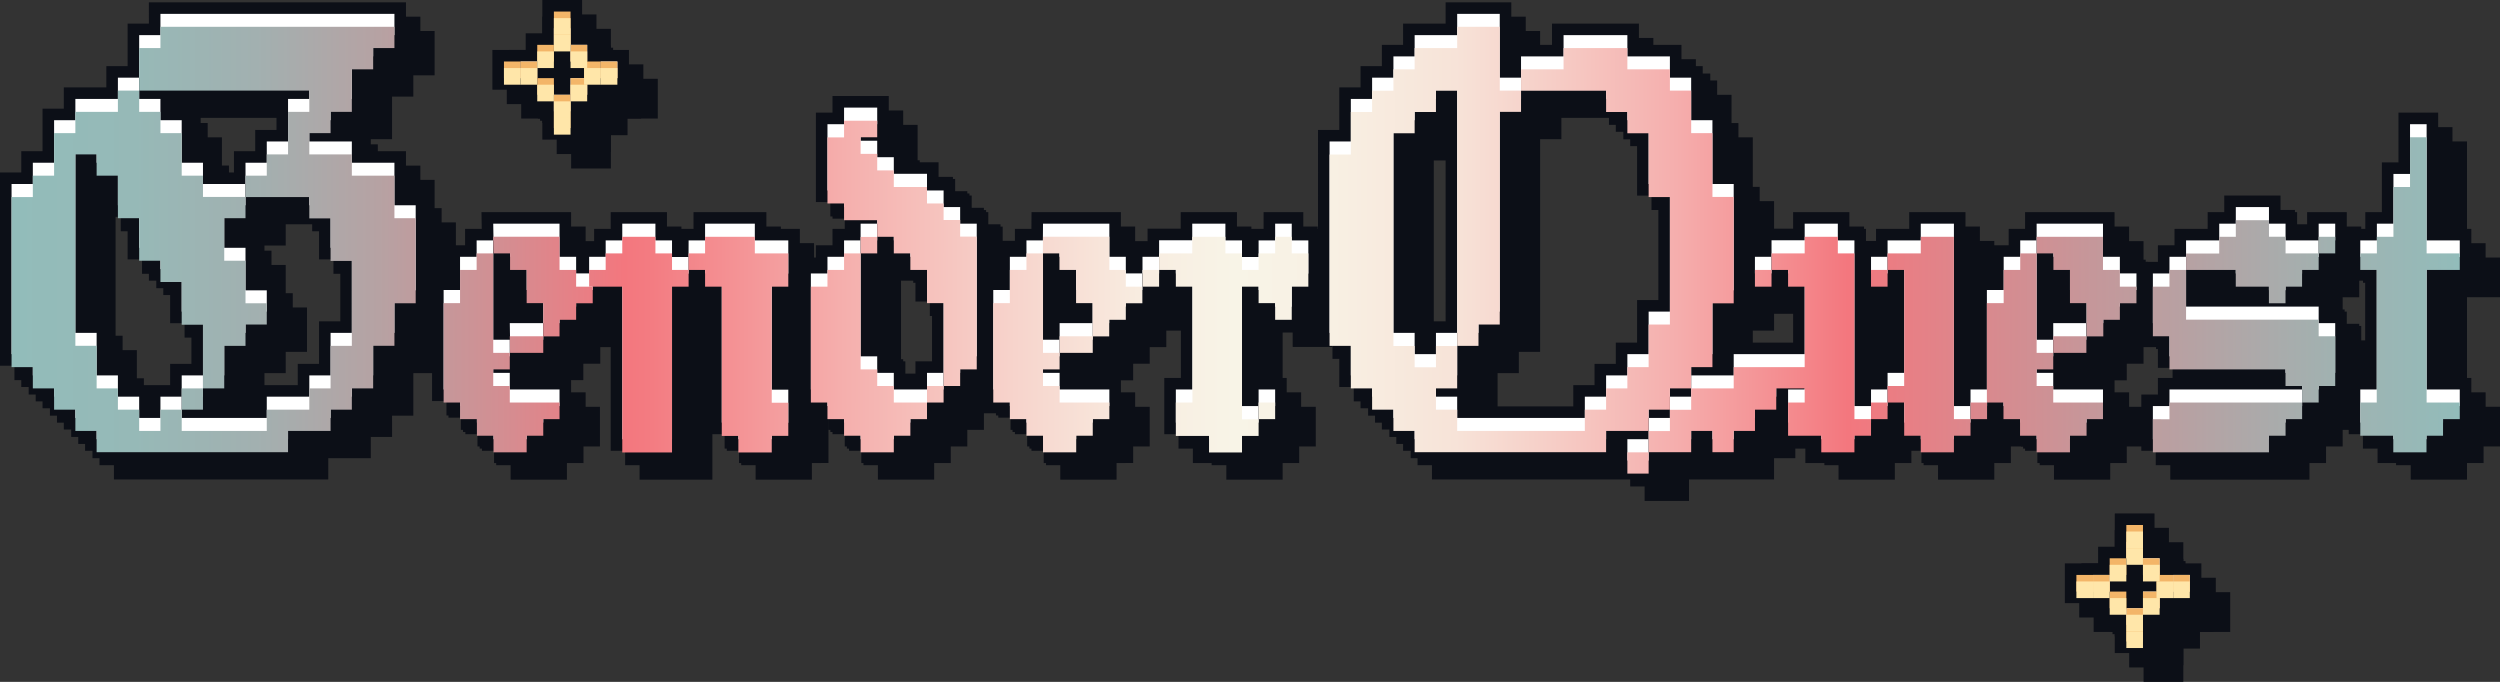 <?xml version="1.0" encoding="UTF-8" standalone="no"?>
<svg xmlns="http://www.w3.org/2000/svg" xmlns:xlink="http://www.w3.org/1999/xlink" viewBox="0 0 540.72 147.48"><rect x="0" y="0" width="540.72" height="147.48" fill="#333333" stroke="none"/><defs><style>.cls-1{fill:none;stroke:#0c0f17;stroke-miterlimit:10;stroke-width:5px;}.cls-2{fill:url(#linear-gradient);}.cls-3{fill:url(#linear-gradient-12);}.cls-4{fill:#0c0f17;}.cls-5{fill:url(#linear-gradient-23);}.cls-6{fill:#f3b568;}.cls-7{fill:#ffe6a9;}.cls-8{fill:url(#linear-gradient-35);}</style><linearGradient id="linear-gradient" x1="269.75" y1="124.21" x2="269.75" y2="124.5" gradientUnits="userSpaceOnUse"><stop offset="0" stop-color="#fff"/><stop offset="0.13" stop-color="#fffdfd"/><stop offset="0.18" stop-color="#fef6f7"/><stop offset="0.22" stop-color="#fdebec"/><stop offset="0.24" stop-color="#fcdadc"/><stop offset="0.27" stop-color="#fac4c7"/><stop offset="0.29" stop-color="#f7a8ad"/><stop offset="0.31" stop-color="#f5898f"/><stop offset="0.32" stop-color="#f3777e"/><stop offset="0.36" stop-color="#f0767d"/><stop offset="0.4" stop-color="#e6737b"/><stop offset="0.43" stop-color="#d66f77"/><stop offset="0.46" stop-color="#bf6872"/><stop offset="0.48" stop-color="#a15f6b"/><stop offset="0.51" stop-color="#7c5562"/><stop offset="0.53" stop-color="#514858"/><stop offset="0.56" stop-color="#203a4d"/><stop offset="0.56" stop-color="#1d394c"/><stop offset="0.92" stop-color="#f8f4e7"/></linearGradient><linearGradient id="linear-gradient-12" x1="5" y1="62.3" x2="534.49" y2="62.3" gradientTransform="translate(0 2.83)" gradientUnits="userSpaceOnUse"><stop offset="0" stop-color="#92bcba"/><stop offset="0.05" stop-color="#96b9b7"/><stop offset="0.1" stop-color="#a2b0b0"/><stop offset="0.15" stop-color="#b6a2a3"/><stop offset="0.2" stop-color="#d38e92"/><stop offset="0.25" stop-color="#f3777e"/><stop offset="0.26" stop-color="#f37b81"/><stop offset="0.34" stop-color="#f5afad"/><stop offset="0.41" stop-color="#f7d4cc"/><stop offset="0.46" stop-color="#f8ece0"/><stop offset="0.5" stop-color="#f8f4e7"/><stop offset="0.54" stop-color="#f8f0e3"/><stop offset="0.59" stop-color="#f7e3d8"/><stop offset="0.63" stop-color="#f6cdc6"/><stop offset="0.68" stop-color="#f5aead"/><stop offset="0.73" stop-color="#f4888c"/><stop offset="0.75" stop-color="#f3777e"/><stop offset="0.85" stop-color="#c5979a"/><stop offset="0.95" stop-color="#a0b2b1"/><stop offset="1" stop-color="#92bcba"/></linearGradient><linearGradient id="linear-gradient-23" x1="562.71" y1="99.75" x2="562.71" y2="99.82" gradientTransform="translate(-101.34 42.55)" xlink:href="#linear-gradient"/><linearGradient id="linear-gradient-35" x1="111.5" y1="51.26" x2="111.5" y2="51.33" gradientTransform="translate(9.77 -20)" xlink:href="#linear-gradient"/></defs><title>logo</title><g id="Layer_2" data-name="Layer 2"><g id="Layer_1-2" data-name="Layer 1"><path class="cls-1" d="M15.84,57v-4.6h4.6v-9.2H25v-4.6h9.2V34h4.6v4.6h4.6v4.6H48v9.2h4.6V57h9.2v4.6h-4.6v9.2h4.6V80h4.6v4.6h-4.6v4.6h-4.6v9.21h-4.6V84.63H48v-9.2h-4.6v-4.6h-4.6v-9.2h-4.6v-9.2h-4.6v-4.6H25v41.4h4.6v9.21h4.6V103h4.6v4.6h4.6V103H48v4.6h18.4V103h9.2v-4.6h4.6V89.23h4.6V70.83h-4.6v-9.2h-4.6V57H61.84v-4.6h4.6v-4.6H71v-9.2h4.6V34H38.84v-9.2h4.6v-4.6H94v4.6h-4.6v4.6h-4.6v9.2h-4.6v4.6h-4.6v4.6h9.2v4.6H94v9.2h4.6V80H94v9.2h-4.6v9.21h-4.6V103h-4.6v4.6H71v4.6H29.64v-4.6H25V103h-4.6v-4.6h-4.6V93.83h-4.6V57ZM48,98.44h4.6V103H48Z" transform="translate(-2.5 -11)"/><path class="cls-1" d="M108.27,80V72.79h3.59V69.2h3.58V90.72H119V94.3h-3.59v3.59H119v3.59h10.76v3.58H126.2v3.59h-3.58v3.59h-7.18v-3.59h-3.58v-3.59h-3.59v-3.58h-3.59V80Zm7.17-14.35h14.35v7.18h3.58v3.58H137V80h-3.59v3.58h-3.58v3.59H126.2V80h-3.58V72.79H119V69.2h-3.59ZM119,87.13h7.17v3.59H119Z" transform="translate(-2.5 -11)"/><path class="cls-1" d="M139.74,72.79V69.2h3.59V65.61h7.17V69.2h3.58v3.59h3.59v3.58h-3.59v35.87H143.33V76.37h-7.18V72.79Zm17.93-3.59h3.59V65.61H172V69.2h7.17v7.17H175.6v25.11h3.59v7.17H175.6v3.59h-7.17v-3.59h-3.59V76.37h-3.58V72.79h-3.59Z" transform="translate(-2.5 -11)"/><path class="cls-1" d="M187.71,76.37V72.79h3.58V69.2h3.59V94.3h3.59v3.59h3.58v3.59h7.17v3.58h-3.58v3.59h-3.59v3.59h-7.17v-3.59h-3.59v-3.59h-3.58v-3.58h-3.59V76.37Zm0-32.28h3.58V40.51h7.18v3.58h-3.59v3.59h3.59v3.59h3.58v3.58h7.17v3.59h3.59V62h3.59v3.58H220V94.3H216.4v3.59h-3.59V80h-3.59V72.79h-3.58V69.2h-3.59V65.61h-3.58V62h-7.18V58.44h-3.58Zm7.17,21.52h3.59V69.2h-3.59Zm14.34,32.28h3.59v3.59h-3.59Z" transform="translate(-2.5 -11)"/><path class="cls-1" d="M227.16,80V72.79h3.58V69.2h3.59V90.72h3.59V94.3h-3.59v3.59h3.59v3.59h10.75v3.58h-3.58v3.59H241.5v3.59h-7.17v-3.59h-3.59v-3.59h-3.58v-3.58h-3.59V80Zm7.17-14.35h14.34v7.18h3.59v3.58h3.59V80h-3.59v3.58h-3.59v3.59h-3.58V80H241.5V72.79h-3.58V69.2h-3.59Zm3.59,21.52h7.17v3.59h-7.17Z" transform="translate(-2.5 -11)"/><path class="cls-1" d="M259.43,72.79v3.58h-3.58V72.79Zm0-3.59h7.18V65.61h7.17V69.2h3.59v3.59H281V69.2h3.59V65.61h3.58V69.2h3.59v7.17h-3.59v7.17h-3.58V80H281V76.37h-3.58v28.69H281v3.59h-3.58v3.59h-7.18v-3.59H263v-7.17h3.59V76.37H263V72.79h-3.59ZM281,101.48h3.59v3.58H281Z" transform="translate(-2.5 -11)"/><path class="cls-1" d="M300.91,47.83v-9.2h4.6V34h4.6v-4.6h4.6v-4.6h9.2v-4.6h9.2V34h4.6v4.6h-4.6v46h-4.6v4.6h-4.6V34h-4.6v4.6h-4.6v4.6h-4.6v46h4.6v4.6h4.6v-4.6h4.6v9.21h-4.6V103h4.6v4.6h27.6V103h4.6v-4.6h4.6V93.83h4.6v-9.2h4.6V57h-4.6V43.23h-4.6v-4.6h-4.6V34h-18.4v-4.6h9.2v-4.6h13.8v4.6h9.2V34h4.6v9.2h4.6V57h4.6V80h-4.6v13.8h-4.6v4.61h-4.6V103h-4.6v4.6h-9.2v4.6h-41.4v-4.6h-4.6V103h-4.6v-4.6h-4.6V89.23h-4.6V47.83Zm59.8,64.41h4.6v4.6h-4.6Zm4.6-4.6h4.6V103h4.6v-4.6h9.2V93.83h18.4v4.61h-9.2V103h-4.6v4.6h-4.6v4.6h-4.6v-4.6h-4.6v4.6h-9.2Z" transform="translate(-2.5 -11)"/><path class="cls-1" d="M391.89,72.79v3.58h-3.58V72.79Zm0-3.59h7.18V65.61h7.17V69.2h3.59v35.86h3.58v3.59h-3.58v3.59h-7.18v-3.59h-7.17v-7.17h3.59V76.37h-3.59V72.79h-3.59Zm21.52,3.59H417v3.58h-3.59Zm0,28.69H417v3.58h-3.59ZM417,97.89h3.58V72.79H417V69.2h7.17V65.61h7.17v39.45h3.59v3.59h-3.59v3.59h-7.17v-3.59h-3.59v-7.17H417Zm17.93,3.59h3.59v3.58h-3.59Z" transform="translate(-2.5 -11)"/><path class="cls-1" d="M442.1,80V72.79h3.59V69.2h3.59V90.72h3.58V94.3h-3.58v3.59h3.58v3.59h10.76v3.58H460v3.59h-3.58v3.59h-7.17v-3.59h-3.59v-3.59H442.1v-3.58h-3.58V80Zm7.18-14.35h14.34v7.18h3.59v3.58h3.58V80h-3.58v3.58h-3.59v3.59H460V80h-3.58V72.79h-3.59V69.2h-3.58Zm3.58,21.52H460v3.59h-7.17Z" transform="translate(-2.5 -11)"/><path class="cls-1" d="M474.38,76.37H478V72.79h3.58V83.54h28.69v3.59h3.59V97.89h-3.59v3.59h-3.58V97.89h-3.59V94.3H478V87.13h-3.59ZM478,105.06v-3.58h28.69v3.58h-3.59v3.59h-3.59v3.59h-25.1v-7.18Zm3.58-35.86h7.18V65.61h3.58V62h7.17v3.58h3.59V69.2h7.17v3.59h-3.58v3.58h-3.59V80h-3.59V76.37h-7.17V72.79H481.55Zm28.69-3.59h3.59V69.2h-3.59Z" transform="translate(-2.5 -11)"/><path class="cls-1" d="M522.79,101.48V72.79h-3.58V69.2h3.58V65.61h3.59V54.85H530V44.09h3.58V69.2h7.18v3.59h-7.18v28.69h7.18v3.58h-3.59v3.59h-3.59v3.59h-7.17v-3.59h-7.17v-7.17Z" transform="translate(-2.5 -11)"/><path class="cls-1" d="M12.72,53.92V49.31h4.6v-9.2h4.6v-4.6h9.2v-4.6h4.6v4.6h4.6v4.6h4.6v9.2h4.6v4.61h9.2v4.6h-4.6v9.2h4.6v9.2h4.6v4.6h-4.6v4.6h-4.6v9.2h-4.6V81.52h-4.6v-9.2h-4.6v-4.6h-4.6v-9.2h-4.6V49.31h-4.6v-4.6h-4.6V86.12h4.6v9.2h4.6v4.6h4.6v4.6h4.6v-4.6h4.6v4.6h18.4v-4.6h9.2v-4.6h4.6v-9.2h4.6V67.72h-4.6v-9.2h-4.6v-4.6H58.72V49.31h4.6v-4.6h4.6v-9.2h4.6v-4.6H35.72v-9.2h4.6v-4.6h50.6v4.6h-4.6v4.6h-4.6v9.2h-4.6v4.6h-4.6v4.6h9.2v4.6h9.2v9.21h4.6v18.4h-4.6v9.2h-4.6v9.2h-4.6v4.6h-4.6v4.6h-9.2v4.6H26.52v-4.6h-4.6v-4.6h-4.6v-4.6h-4.6v-4.6H8.12V53.92Zm32.2,41.4h4.6v4.6h-4.6Z" transform="translate(-2.5 -11)"/><path class="cls-1" d="M105.15,76.84V69.67h3.59V66.08h3.58V87.6h3.59v3.59h-3.59v3.58h3.59v3.59h10.76v3.58h-3.59v3.59H119.5v3.59h-7.18v-3.59h-3.58v-3.59h-3.59V98.36h-3.59V76.84Zm7.17-14.35h14.35v7.18h3.59v3.58h3.58v3.59h-3.58v3.59h-3.59V84h-3.59V76.84H119.5V69.67h-3.59V66.08h-3.59ZM115.91,84h7.17V87.6h-7.17Z" transform="translate(-2.5 -11)"/><path class="cls-1" d="M136.62,69.67V66.08h3.59V62.49h7.17v3.59H151v3.59h3.58v3.58H151v35.87H140.21V73.25H133V69.67Zm17.93-3.59h3.59V62.49H168.9v3.59h7.17v7.17h-3.58V98.36h3.58v7.17h-3.58v3.59h-7.18v-3.59h-3.58V73.25h-3.59V69.67h-3.59Z" transform="translate(-2.5 -11)"/><path class="cls-1" d="M184.59,73.25V69.67h3.58V66.08h3.59V91.19h3.59v3.58h3.58v3.59h7.18v3.58h-3.59v3.59h-3.59v3.59h-7.17v-3.59h-3.59v-3.59h-3.58V98.36H181V73.25Zm0-32.27h3.58V37.39h7.18V41h-3.59v3.58h3.59v3.59h3.58v3.58h7.18v3.59h3.58v3.59h3.59v3.58h3.59v28.7h-3.59v3.58h-3.59V76.84h-3.58V69.67h-3.59V66.08h-3.59V62.49h-3.58V58.91h-7.18V55.32h-3.58Zm7.17,21.51h3.59v3.59h-3.59Zm14.35,32.28h3.58v3.59h-3.58Z" transform="translate(-2.5 -11)"/><path class="cls-1" d="M224,76.84V69.67h3.58V66.08h3.59V87.6h3.59v3.59h-3.59v3.58h3.59v3.59h10.76v3.58H242v3.59h-3.59v3.59h-7.17v-3.59h-3.59v-3.59H224V98.36h-3.59V76.84Zm7.17-14.35h14.35v7.18h3.58v3.58h3.59v3.59h-3.59v3.59h-3.58V84H242V76.84h-3.59V69.67H234.8V66.08h-3.59ZM234.8,84H242V87.6H234.8Z" transform="translate(-2.5 -11)"/><path class="cls-1" d="M256.31,69.67v3.58h-3.58V69.67Zm0-3.59h7.18V62.49h7.17v3.59h3.59v3.59h3.58V66.08h3.59V62.49H285v3.59h3.58v7.17H285v7.18h-3.59V76.84h-3.59V73.25h-3.58v28.69h3.58v3.59h-3.58v3.59h-7.18v-3.59H259.9V98.36h3.59V73.25H259.9V69.67h-3.59Zm21.52,32.28h3.59v3.58h-3.59Z" transform="translate(-2.5 -11)"/><path class="cls-1" d="M297.79,44.71v-9.2h4.6v-4.6H307v-4.6h4.6v-4.6h9.2v-4.6H330v13.8h4.6v4.6H330v46h-4.6v4.6h-4.6V30.91h-4.6v4.6h-4.6v4.6H307v46h4.6v4.6h4.6v-4.6h4.6v9.2h-4.6v4.6h4.6v4.6h27.6v-4.6H353v-4.6h4.6v-4.6h4.61v-9.2h4.59V53.92H362.2V40.11h-4.61v-4.6H353v-4.6h-18.4v-4.6h9.2v-4.6h13.8v4.6h9.2v4.6h4.6v9.2H376V53.92h4.6v23H376v13.8h-4.61v4.6h-4.6v4.6H362.2v4.6H353v4.6h-41.4v-4.6H307v-4.6h-4.6v-4.6h-4.6v-9.2h-4.6V44.71Zm59.8,64.41h4.61v4.6h-4.61Zm4.61-4.6h4.59v-4.6h4.6v-4.6h9.21v-4.6H399v4.6h-9.2v4.6h-4.6v4.6h-4.6v4.6H376v-4.6h-4.61v4.6H362.2Z" transform="translate(-2.5 -11)"/><path class="cls-1" d="M388.78,69.67v3.58h-3.59V69.67Zm0-3.59H396V62.49h7.17v3.59h3.59v35.86h3.58v3.59h-3.58v3.59h-7.17v-3.59h-7.18V98.36H396V73.25h-3.59V69.67h-3.58Zm21.51,3.59h3.59v3.58h-3.59Zm0,28.69h3.59v3.58h-3.59Zm3.59-3.59h3.59V69.67h-3.59V66.08h7.17V62.49h7.18v39.45h3.58v3.59h-3.58v3.59h-7.18v-3.59h-3.58V98.36h-3.59Zm17.93,3.59h3.59v3.58h-3.59Z" transform="translate(-2.5 -11)"/><path class="cls-1" d="M439,76.84V69.67h3.59V66.08h3.59V87.6h3.58v3.59h-3.58v3.58h3.58v3.59H460.5v3.58h-3.58v3.59h-3.59v3.59h-7.17v-3.59h-3.59v-3.59H439V98.36H435.4V76.84Zm7.18-14.35H460.5v7.18h3.59v3.58h3.59v3.59h-3.59v3.59H460.5V84h-3.58V76.84h-3.59V69.67h-3.59V66.08h-3.58ZM449.74,84h7.18V87.6h-7.18Z" transform="translate(-2.5 -11)"/><path class="cls-1" d="M471.26,73.25h3.59V69.67h3.58V80.43h28.69V84h3.59V94.77h-3.59v3.59h-3.58V94.77H500V91.19h-25.1V84h-3.59Zm3.59,28.69V98.36h28.69v3.58H500v3.59h-3.58v3.59H471.26v-7.18Zm3.58-35.86h7.18V62.49h3.58V58.91h7.18v3.58H500v3.59h7.17v3.59h-3.58v3.58H500v3.59h-3.58V73.25h-7.18V69.67H478.43Zm28.69-3.59h3.59v3.59h-3.59Z" transform="translate(-2.5 -11)"/><path class="cls-1" d="M519.68,98.36V69.67h-3.59V66.08h3.59V62.49h3.58V51.73h3.59V41h3.59v25.1h7.17v3.59h-7.17V98.36h7.17v3.58H534v3.59h-3.58v3.59h-7.18v-3.59h-7.17V98.36Z" transform="translate(-2.5 -11)"/><path class="cls-1" d="M9.6,50.8V46.2h4.6V37h4.6V32.4H28V27.8h4.6v4.6h4.6V37h4.6v9.2h4.6v4.6h9.2v4.6H51v9.2h4.6v9.2h4.6v4.6H55.6V83H51v9.2H46.4V78.4H41.8V69.2H37.2V64.6H32.6V55.4H28V46.2H23.4V41.6H18.8V83h4.6v9.2H28v4.6h4.6v4.6h4.6V96.8h4.6v4.6H60.2V96.8h9.2V92.2H74V83h4.6V64.6H74V55.4H69.4V50.8H55.6V46.2h4.6V41.6h4.6V32.4h4.6V27.8H32.6V18.6h4.6V14H87.81v4.6h-4.6v4.6H78.6v9.2H74V37H69.4v4.6h9.2v4.6h9.21v9.2h4.6V73.8h-4.6V83h-4.6v9.2H78.6v4.6H74v4.6H64.8V106H23.4v-4.6H18.8V96.8H14.2V92.2H9.6V87.6H5V50.8ZM41.8,92.2h4.6v4.6H41.8Z" transform="translate(-2.5 -11)"/><path class="cls-1" d="M102,73.72V66.55h3.59V63h3.59V84.48h3.58v3.59h-3.58v3.58h3.58v3.59h10.76v3.59H120v3.58h-3.59V106h-7.17v-3.59h-3.59V98.83H102V95.24H98.45V73.72Zm7.18-14.34h14.34v7.17h3.59v3.59h3.59v3.58h-3.59v3.59h-3.59v3.58H120V73.72h-3.59V66.55h-3.59V63h-3.58Zm3.58,21.51H120v3.59h-7.18Z" transform="translate(-2.5 -11)"/><path class="cls-1" d="M133.5,66.55V63h3.59V59.38h7.17V63h3.59v3.59h3.59v3.59h-3.59V106H137.09V70.14h-7.17V66.55ZM151.44,63H155V59.38h10.76V63H173v7.18h-3.58v25.1H173v7.17h-3.58V106H162.2v-3.59h-3.59V70.14H155V66.55h-3.58Z" transform="translate(-2.5 -11)"/><path class="cls-1" d="M181.47,70.14V66.55h3.59V63h3.58V88.07h3.59v3.58h3.59v3.59H203v3.59H199.4v3.58h-3.58V106h-7.18v-3.59h-3.58V98.83h-3.59V95.24h-3.59V70.14Zm0-32.28h3.59V34.27h7.17v3.59h-3.59v3.58h3.59V45h3.59v3.59H203V52.2h3.59v3.59h3.58v3.59h3.59V88.07h-3.59v3.58h-3.58V73.72H203V66.55H199.4V63h-3.58V59.38h-3.59V55.79h-7.17V52.2h-3.59Zm7.17,21.52h3.59V63h-3.59ZM203,91.65h3.59v3.59H203Z" transform="translate(-2.5 -11)"/><path class="cls-1" d="M220.92,73.72V66.55h3.59V63h3.58V84.48h3.59v3.59h-3.59v3.58h3.59v3.59h10.76v3.59h-3.59v3.58h-3.58V106h-7.18v-3.59h-3.58V98.83h-3.59V95.24h-3.59V73.72Zm7.17-14.34h14.35v7.17H246v3.59h3.58v3.58H246v3.59h-3.59v3.58h-3.59V73.72h-3.58V66.55h-3.59V63h-3.59Zm3.59,21.51h7.17v3.59h-7.17Z" transform="translate(-2.5 -11)"/><path class="cls-1" d="M253.2,66.55v3.59h-3.59V66.55Zm0-3.59h7.17V59.38h7.17V63h3.59v3.59h3.59V63h3.58V59.38h3.59V63h3.59v7.18h-3.59v7.17H278.3V73.72h-3.58V70.14h-3.59V98.83h3.59v3.58h-3.59V106H264v-3.59h-7.18V95.24h3.59V70.14h-3.59V66.55H253.2Zm21.52,32.28h3.58v3.59h-3.58Z" transform="translate(-2.5 -11)"/><path class="cls-1" d="M294.67,41.6V32.4h4.6V27.8h4.61V23.2h4.59V18.6h9.2V14h9.21V27.8h4.6v4.6h-4.6v46h-4.6V83h-4.61V27.8h-4.59v4.6h-4.61V37h-4.59V83h4.59v4.6h4.61V83h4.59v9.2h-4.59v4.6h4.59v4.6h27.61V96.8h4.6V92.2h4.6V87.6h4.6V78.4h4.6V50.8h-4.6V37h-4.6V32.4h-4.6V27.8h-18.4V23.2h9.2V18.6h13.8v4.6h9.2v4.6h4.6V37h4.6V50.8h4.6v23h-4.6V87.6h-4.6v4.6h-4.6v4.6h-4.6v4.6h-9.2V106H308.47v-4.6h-4.59V96.8h-4.61V92.2h-4.6V83h-4.6V41.6ZM354.48,106h4.6v4.6h-4.6Zm4.6-4.6h4.6V96.8h4.6V92.2h9.2V87.6h18.4v4.6h-9.2v4.6h-4.6v4.6h-4.6V106h-4.6v-4.6h-4.6V106h-9.2Z" transform="translate(-2.5 -11)"/><path class="cls-1" d="M385.66,66.55v3.59h-3.59V66.55Zm0-3.59h7.17V59.38H400V63h3.59V98.83h3.59v3.58h-3.59V106h-7.17v-3.59h-7.18V95.24h3.59V70.14h-3.59V66.55h-3.58Zm21.52,3.59h3.58v3.59h-3.58Zm0,28.69h3.58v3.59h-3.58Zm3.58-3.59h3.59V66.55h-3.59V63h7.18V59.38h7.17V98.83h3.59v3.58h-3.59V106h-7.17v-3.59h-3.59V95.24h-3.59Zm17.94,3.59h3.58v3.59H428.7Z" transform="translate(-2.5 -11)"/><path class="cls-1" d="M435.87,73.72V66.55h3.58V63H443V84.48h3.59v3.59H443v3.58h3.59v3.59h10.76v3.59H453.8v3.58h-3.59V106H443v-3.59h-3.59V98.83h-3.58V95.24h-3.59V73.72ZM443,59.38h14.35v7.17H461v3.59h3.59v3.58H461v3.59h-3.58v3.58H453.8V73.72h-3.59V66.55h-3.58V63H443Zm3.59,21.51h7.17v3.59h-7.17Z" transform="translate(-2.5 -11)"/><path class="cls-1" d="M468.14,70.14h3.59V66.55h3.59V77.31H504v3.58h3.58V91.65H504v3.59h-3.59V91.65h-3.58V88.07H471.73V80.89h-3.59Zm3.59,28.69V95.24h28.69v3.59h-3.58v3.58h-3.59V106H468.14V98.83ZM475.32,63h7.17V59.38h3.59V55.79h7.17v3.59h3.59V63H504v3.59h-3.59v3.59h-3.58v3.58h-3.59V70.14h-7.17V66.55H475.32ZM504,59.38h3.58V63H504Z" transform="translate(-2.5 -11)"/><path class="cls-1" d="M516.56,95.24V66.55H513V63h3.59V59.38h3.58V48.62h3.59V37.86h3.59V63h7.17v3.59h-7.17V95.24h7.17v3.59H530.9v3.58h-3.58V106h-7.18v-3.59H513V95.24Z" transform="translate(-2.5 -11)"/><path class="cls-2" d="M9.6,50.8V46.2h4.6V37h4.6V32.4H28V27.8h4.6v4.6h4.6V37h4.6v9.2h4.6v4.6h9.2v4.6H51v9.2h4.6v9.2h4.6v4.6H55.6V83H51v9.2H46.4V78.4H41.8V69.2H37.2V64.6H32.6V55.4H28V46.2H23.4V41.6H18.8V83h4.6v9.2H28v4.6h4.6v4.6h4.6V96.8h4.6v4.6H60.2V96.8h9.2V92.2H74V83h4.6V64.6H74V55.4H69.4V50.8H55.6V46.2h4.6V41.6h4.6V32.4h4.6V27.8H32.6V18.6h4.6V14H87.81v4.6h-4.6v4.6H78.6v9.2H74V37H69.4v4.6h9.2v4.6h9.21v9.2h4.6V73.8h-4.6V83h-4.6v9.2H78.6v4.6H74v4.6H64.8V106H23.4v-4.6H18.8V96.8H14.2V92.2H9.6V87.6H5V50.8ZM41.8,92.2h4.6v4.6H41.8Z" transform="translate(-2.5 -11)"/><path class="cls-2" d="M102,73.72V66.55h3.59V63h3.59V84.48h3.58v3.59h-3.58v3.58h3.58v3.59h10.76v3.59H120v3.58h-3.59V106h-7.17v-3.59h-3.59V98.83H102V95.24H98.45V73.72Zm7.18-14.34h14.34v7.17h3.59v3.59h3.59v3.58h-3.59v3.59h-3.59v3.58H120V73.72h-3.59V66.55h-3.59V63h-3.58Zm3.58,21.51H120v3.59h-7.18Z" transform="translate(-2.5 -11)"/><path class="cls-2" d="M133.5,66.55V63h3.59V59.38h7.17V63h3.59v3.59h3.59v3.59h-3.59V106H137.09V70.14h-7.17V66.55ZM151.44,63H155V59.38h10.76V63H173v7.18h-3.58v25.1H173v7.17h-3.58V106H162.2v-3.59h-3.59V70.14H155V66.55h-3.58Z" transform="translate(-2.5 -11)"/><path class="cls-2" d="M181.47,70.14V66.55h3.59V63h3.58V88.07h3.59v3.58h3.59v3.59H203v3.59H199.4v3.58h-3.58V106h-7.18v-3.59h-3.58V98.83h-3.59V95.24h-3.59V70.14Zm0-32.28h3.59V34.27h7.17v3.59h-3.59v3.58h3.59V45h3.59v3.59H203V52.2h3.59v3.59h3.58v3.59h3.59V88.07h-3.59v3.58h-3.58V73.72H203V66.55H199.4V63h-3.58V59.38h-3.59V55.79h-7.17V52.2h-3.59Zm7.17,21.52h3.59V63h-3.59ZM203,91.65h3.59v3.59H203Z" transform="translate(-2.5 -11)"/><path class="cls-2" d="M220.92,73.72V66.55h3.59V63h3.58V84.48h3.59v3.59h-3.59v3.58h3.59v3.59h10.76v3.59h-3.59v3.58h-3.58V106h-7.18v-3.59h-3.58V98.83h-3.59V95.24h-3.59V73.72Zm7.17-14.34h14.35v7.17H246v3.59h3.58v3.58H246v3.59h-3.59v3.58h-3.59V73.72h-3.58V66.55h-3.59V63h-3.59Zm3.59,21.51h7.17v3.59h-7.17Z" transform="translate(-2.5 -11)"/><path class="cls-2" d="M253.2,66.55v3.59h-3.59V66.55Zm0-3.59h7.17V59.38h7.17V63h3.59v3.59h3.59V63h3.58V59.38h3.59V63h3.59v7.18h-3.59v7.17H278.3V73.72h-3.58V70.14h-3.59V98.83h3.59v3.58h-3.59V106H264v-3.59h-7.18V95.24h3.59V70.14h-3.59V66.55H253.2Zm21.52,32.28h3.58v3.59h-3.58Z" transform="translate(-2.5 -11)"/><path class="cls-2" d="M294.67,41.6V32.4h4.6V27.8h4.61V23.2h4.59V18.6h9.2V14h9.21V27.8h4.6v4.6h-4.6v46h-4.6V83h-4.61V27.8h-4.59v4.6h-4.61V37h-4.59V83h4.59v4.6h4.61V83h4.59v9.2h-4.59v4.6h4.59v4.6h27.61V96.8h4.6V92.2h4.6V87.6h4.6V78.4h4.6V50.8h-4.6V37h-4.6V32.4h-4.6V27.8h-18.4V23.2h9.2V18.6h13.8v4.6h9.2v4.6h4.6V37h4.6V50.8h4.6v23h-4.6V87.6h-4.6v4.6h-4.6v4.6h-4.6v4.6h-9.2V106H308.47v-4.6h-4.59V96.8h-4.61V92.2h-4.6V83h-4.6V41.6ZM354.48,106h4.6v4.6h-4.6Zm4.6-4.6h4.6V96.8h4.6V92.2h9.2V87.6h18.4v4.6h-9.2v4.6h-4.6v4.6h-4.6V106h-4.6v-4.6h-4.6V106h-9.2Z" transform="translate(-2.5 -11)"/><path class="cls-2" d="M385.66,66.55v3.59h-3.59V66.55Zm0-3.59h7.17V59.38H400V63h3.59V98.83h3.59v3.58h-3.59V106h-7.17v-3.59h-7.18V95.24h3.59V70.14h-3.59V66.55h-3.58Zm21.52,3.59h3.58v3.59h-3.58Zm0,28.69h3.58v3.59h-3.58Zm3.58-3.59h3.59V66.55h-3.59V63h7.18V59.38h7.17V98.83h3.59v3.58h-3.59V106h-7.17v-3.59h-3.59V95.24h-3.59Zm17.94,3.59h3.58v3.59H428.7Z" transform="translate(-2.5 -11)"/><path class="cls-2" d="M435.87,73.72V66.55h3.58V63H443V84.48h3.59v3.59H443v3.58h3.59v3.59h10.76v3.59H453.8v3.58h-3.59V106H443v-3.59h-3.59V98.83h-3.58V95.24h-3.59V73.72ZM443,59.38h14.35v7.17H461v3.59h3.59v3.58H461v3.59h-3.58v3.58H453.8V73.72h-3.59V66.55h-3.58V63H443Zm3.59,21.51h7.17v3.59h-7.17Z" transform="translate(-2.5 -11)"/><path class="cls-2" d="M468.14,70.14h3.59V66.55h3.59V77.31H504v3.58h3.58V91.65H504v3.59h-3.59V91.65h-3.58V88.07H471.73V80.89h-3.59Zm3.59,28.69V95.24h28.69v3.59h-3.58v3.58h-3.59V106H468.14V98.83ZM475.32,63h7.17V59.38h3.59V55.79h7.17v3.59h3.59V63H504v3.59h-3.59v3.59h-3.58v3.58h-3.59V70.14h-7.17V66.55H475.32ZM504,59.38h3.58V63H504Z" transform="translate(-2.5 -11)"/><path class="cls-2" d="M516.56,95.24V66.55H513V63h3.59V59.38h3.58V48.62h3.59V37.86h3.59V63h7.17v3.59h-7.17V95.24h7.17v3.59H530.9v3.58h-3.58V106h-7.18v-3.59H513V95.24Z" transform="translate(-2.5 -11)"/><path class="cls-3" d="M9.6,53.63V49h4.6v-9.2h4.6v-4.6H28v-4.6h4.6v4.6h4.6v4.6h4.6V49h4.6v4.6h9.2v4.6H51v9.2h4.6v9.2h4.6v4.6H55.6v4.6H51V95H46.4V81.23H41.8V72H37.2v-4.6H32.6v-9.2H28V49H23.4v-4.6H18.8v41.4h4.6V95H28v4.6h4.6v4.6h4.6v-4.6h4.6v4.6H60.2v-4.6h9.2V95H74v-9.2h4.6V67.43H74v-9.2H69.4v-4.6H55.6V49h4.6v-4.6h4.6v-9.2h4.6v-4.6H32.6v-9.2h4.6v-4.6H87.81v4.6h-4.6V26H78.6v9.2H74v4.6H69.4v4.6h9.2V49h9.21v9.2h4.6v18.4h-4.6v9.2h-4.6V95H78.6v4.6H74v4.6H64.8v4.6H23.4v-4.6H18.8v-4.6H14.2V95H9.6v-4.6H5V53.63ZM41.8,95h4.6v4.6H41.8Z" transform="translate(-2.5 -11)"/><path class="cls-3" d="M102,76.56V69.38h3.59V65.8h3.59V87.32h3.58V90.9h-3.58v3.59h3.58v3.58h10.76v3.59H120v3.59h-3.59v3.58h-7.17v-3.58h-3.59v-3.59H102V98.07H98.45V76.56Zm7.18-14.35h14.34v7.17h3.59V73h3.59v3.59h-3.59v3.58h-3.59v3.59H120V76.56h-3.59V69.38h-3.59V65.8h-3.58Zm3.58,21.52H120v3.59h-7.18Z" transform="translate(-2.5 -11)"/><path class="cls-3" d="M133.5,69.38V65.8h3.59V62.21h7.17V65.8h3.59v3.58h3.59V73h-3.59v35.86H137.09V73h-7.17V69.38Zm17.94-3.58H155V62.21h10.76V65.8H173V73h-3.58v25.1H173v7.18h-3.58v3.58H162.2v-3.58h-3.59V73H155V69.38h-3.58Z" transform="translate(-2.5 -11)"/><path class="cls-3" d="M181.47,73V69.38h3.59V65.8h3.58V90.9h3.59v3.59h3.59v3.58H203v3.59H199.4v3.59h-3.58v3.58h-7.18v-3.58h-3.58v-3.59h-3.59V98.07h-3.59V73Zm0-32.28h3.59V37.11h7.17v3.58h-3.59v3.59h3.59v3.58h3.59v3.59H203V55h3.59v3.58h3.58v3.59h3.59V90.9h-3.59v3.59h-3.58V76.56H203V69.38H199.4V65.8h-3.58V62.21h-3.59V58.62h-7.17V55h-3.59Zm7.17,21.52h3.59V65.8h-3.59ZM203,94.49h3.59v3.58H203Z" transform="translate(-2.5 -11)"/><path class="cls-3" d="M220.92,76.56V69.38h3.59V65.8h3.58V87.32h3.59V90.9h-3.59v3.59h3.59v3.58h10.76v3.59h-3.59v3.59h-3.58v3.58h-7.18v-3.58h-3.58v-3.59h-3.59V98.07h-3.59V76.56Zm7.17-14.35h14.35v7.17H246V73h3.58v3.59H246v3.58h-3.59v3.59h-3.59V76.56h-3.58V69.38h-3.59V65.8h-3.59Zm3.59,21.52h7.17v3.59h-7.17Z" transform="translate(-2.5 -11)"/><path class="cls-3" d="M253.2,69.38V73h-3.59V69.38Zm0-3.58h7.17V62.21h7.17V65.8h3.59v3.58h3.59V65.8h3.58V62.21h3.59V65.8h3.59V73h-3.59v7.17H278.3V76.56h-3.58V73h-3.59v28.69h3.59v3.59h-3.59v3.58H264v-3.58h-7.18V98.07h3.59V73h-3.59V69.38H253.2Zm21.52,32.27h3.58v3.59h-3.58Z" transform="translate(-2.5 -11)"/><path class="cls-3" d="M294.67,44.43v-9.2h4.6v-4.6h4.61V26h4.59v-4.6h9.2v-4.6h9.21v13.8h4.6v4.6h-4.6v46h-4.6v4.6h-4.61V30.63h-4.59v4.6h-4.61v4.6h-4.59v46h4.59v4.6h4.61v-4.6h4.59V95h-4.59v4.6h4.59v4.6h27.61v-4.6h4.6V95h4.6v-4.6h4.6v-9.2h4.6V53.63h-4.6V39.83h-4.6v-4.6h-4.6v-4.6h-18.4V26h9.2v-4.6h13.8V26h9.2v4.6h4.6v9.2h4.6v13.8h4.6v23h-4.6v13.8h-4.6V95h-4.6v4.6h-4.6v4.6h-9.2v4.6H308.47v-4.6h-4.59v-4.6h-4.61V95h-4.6v-9.2h-4.6V44.43Zm59.81,64.4h4.6v4.6h-4.6Zm4.6-4.6h4.6v-4.6h4.6V95h9.2v-4.6h18.4V95h-9.2v4.6h-4.6v4.6h-4.6v4.6h-4.6v-4.6h-4.6v4.6h-9.2Z" transform="translate(-2.5 -11)"/><path class="cls-3" d="M385.66,69.38V73h-3.59V69.38Zm0-3.58h7.17V62.21H400V65.8h3.59v35.86h3.59v3.59h-3.59v3.58h-7.17v-3.58h-7.18V98.07h3.59V73h-3.59V69.38h-3.58Zm21.52,3.58h3.58V73h-3.58Zm0,28.69h3.58v3.59h-3.58Zm3.58-3.58h3.59V69.38h-3.59V65.8h7.18V62.21h7.17v39.45h3.59v3.59h-3.59v3.58h-7.17v-3.58h-3.59V98.07h-3.59Zm17.94,3.58h3.58v3.59H428.7Z" transform="translate(-2.5 -11)"/><path class="cls-3" d="M435.87,76.56V69.38h3.58V65.8H443V87.32h3.59V90.9H443v3.59h3.59v3.58h10.76v3.59H453.8v3.59h-3.59v3.58H443v-3.58h-3.59v-3.59h-3.58V98.07h-3.59V76.56ZM443,62.21h14.35v7.17H461V73h3.59v3.59H461v3.58h-3.58v3.59H453.8V76.56h-3.59V69.38h-3.58V65.8H443Zm3.59,21.52h7.17v3.59h-7.17Z" transform="translate(-2.5 -11)"/><path class="cls-3" d="M468.14,73h3.59V69.38h3.59V80.14H504v3.59h3.58V94.49H504v3.58h-3.59V94.49h-3.58V90.9H471.73V83.73h-3.59Zm3.59,28.69V98.07h28.69v3.59h-3.58v3.59h-3.59v3.58H468.14v-7.17Zm3.59-35.86h7.17V62.21h3.59V58.62h7.17v3.59h3.59V65.8H504v3.58h-3.59V73h-3.58v3.59h-3.59V73h-7.17V69.38H475.32ZM504,62.21h3.58V65.8H504Z" transform="translate(-2.5 -11)"/><path class="cls-3" d="M516.56,98.07V69.38H513V65.8h3.59V62.21h3.58V51.45h3.59V40.69h3.59V65.8h7.17v3.58h-7.17V98.07h7.17v3.59H530.9v3.59h-3.58v3.58h-7.18v-3.58H513V98.07Z" transform="translate(-2.5 -11)"/></g><g id="Layer_2-2" data-name="Layer 2"><rect class="cls-4" x="452.7" y="124.35" width="3.6" height="3.6"/><rect class="cls-4" x="456.3" y="127.95" width="3.6" height="3.6"/><rect class="cls-4" x="459.9" y="131.55" width="3.6" height="3.6"/><rect class="cls-4" x="459.9" y="135.15" width="3.6" height="3.6"/><rect class="cls-4" x="463.5" y="127.95" width="3.6" height="3.6"/><rect class="cls-4" x="456.3" y="120.75" width="3.6" height="3.6"/><rect class="cls-4" x="459.9" y="117.15" width="3.6" height="3.6"/><rect class="cls-4" x="459.9" y="113.55" width="3.6" height="3.6"/><rect class="cls-4" x="463.5" y="120.75" width="3.6" height="3.6"/><rect class="cls-4" x="466.43" y="124.35" width="3.6" height="3.6"/><rect class="cls-4" x="470.03" y="124.35" width="3.6" height="3.6"/><rect class="cls-4" x="449.1" y="124.35" width="3.6" height="3.6"/><rect class="cls-1" x="458.93" y="130.58" width="3.6" height="3.6"/><rect class="cls-1" x="462.53" y="134.18" width="3.6" height="3.6"/><rect class="cls-1" x="466.13" y="137.78" width="3.6" height="3.6"/><rect class="cls-1" x="466.13" y="141.38" width="3.6" height="3.6"/><rect class="cls-1" x="469.73" y="134.18" width="3.6" height="3.6"/><rect class="cls-1" x="462.53" y="126.98" width="3.6" height="3.6"/><rect class="cls-1" x="466.13" y="123.38" width="3.6" height="3.6"/><rect class="cls-1" x="466.13" y="119.78" width="3.6" height="3.6"/><rect class="cls-1" x="469.73" y="126.98" width="3.6" height="3.6"/><rect class="cls-1" x="472.67" y="130.58" width="3.6" height="3.6"/><rect class="cls-1" x="476.27" y="130.58" width="3.6" height="3.6"/><rect class="cls-1" x="455.33" y="130.58" width="3.6" height="3.6"/><rect class="cls-1" x="455.81" y="127.46" width="3.6" height="3.6"/><rect class="cls-1" x="459.41" y="131.06" width="3.6" height="3.6"/><rect class="cls-1" x="463.01" y="134.66" width="3.6" height="3.6"/><rect class="cls-1" x="463.01" y="138.26" width="3.6" height="3.6"/><rect class="cls-1" x="466.61" y="131.06" width="3.6" height="3.6"/><rect class="cls-1" x="459.41" y="123.86" width="3.6" height="3.6"/><rect class="cls-1" x="463.01" y="120.26" width="3.6" height="3.6"/><rect class="cls-1" x="463.01" y="116.66" width="3.6" height="3.6"/><rect class="cls-1" x="466.61" y="123.86" width="3.6" height="3.6"/><rect class="cls-1" x="469.55" y="127.46" width="3.6" height="3.6"/><rect class="cls-1" x="473.15" y="127.46" width="3.6" height="3.6"/><rect class="cls-1" x="452.21" y="127.46" width="3.6" height="3.6"/><rect class="cls-1" x="452.7" y="124.35" width="3.6" height="3.6"/><rect class="cls-1" x="456.3" y="127.95" width="3.6" height="3.6"/><rect class="cls-1" x="459.9" y="131.55" width="3.6" height="3.6"/><rect class="cls-1" x="459.9" y="135.15" width="3.6" height="3.6"/><rect class="cls-1" x="463.5" y="127.95" width="3.6" height="3.6"/><rect class="cls-1" x="456.3" y="120.75" width="3.6" height="3.6"/><rect class="cls-1" x="459.9" y="117.15" width="3.6" height="3.6"/><rect class="cls-1" x="459.9" y="113.55" width="3.6" height="3.6"/><rect class="cls-1" x="463.5" y="120.75" width="3.6" height="3.6"/><rect class="cls-1" x="466.43" y="124.35" width="3.6" height="3.6"/><rect class="cls-1" x="470.03" y="124.35" width="3.6" height="3.6"/><rect class="cls-1" x="449.1" y="124.35" width="3.6" height="3.6"/><rect class="cls-5" x="452.7" y="124.35" width="3.6" height="3.6"/><rect class="cls-5" x="456.3" y="127.95" width="3.6" height="3.6"/><rect class="cls-5" x="459.9" y="131.55" width="3.6" height="3.6"/><rect class="cls-5" x="459.9" y="135.15" width="3.6" height="3.6"/><rect class="cls-5" x="463.5" y="127.95" width="3.6" height="3.6"/><rect class="cls-5" x="456.3" y="120.75" width="3.6" height="3.6"/><rect class="cls-5" x="459.9" y="117.15" width="3.6" height="3.6"/><rect class="cls-5" x="459.9" y="113.55" width="3.6" height="3.6"/><rect class="cls-5" x="463.5" y="120.75" width="3.6" height="3.6"/><rect class="cls-5" x="466.43" y="124.35" width="3.6" height="3.6"/><rect class="cls-5" x="470.03" y="124.35" width="3.6" height="3.6"/><rect class="cls-5" x="449.1" y="124.35" width="3.6" height="3.6"/><rect class="cls-6" x="452.7" y="124.35" width="3.6" height="3.6"/><rect class="cls-6" x="456.3" y="127.95" width="3.6" height="3.6"/><rect class="cls-6" x="459.9" y="131.55" width="3.6" height="3.6"/><rect class="cls-6" x="459.9" y="135.15" width="3.6" height="3.6"/><rect class="cls-6" x="463.5" y="127.95" width="3.6" height="3.6"/><rect class="cls-6" x="456.3" y="120.75" width="3.6" height="3.6"/><rect class="cls-6" x="459.9" y="117.15" width="3.6" height="3.6"/><rect class="cls-6" x="459.9" y="113.55" width="3.6" height="3.6"/><rect class="cls-6" x="463.5" y="120.75" width="3.6" height="3.6"/><rect class="cls-6" x="466.43" y="124.35" width="3.6" height="3.6"/><rect class="cls-6" x="470.03" y="124.35" width="3.6" height="3.6"/><rect class="cls-6" x="449.1" y="124.35" width="3.6" height="3.6"/><rect class="cls-7" x="452.7" y="125.76" width="3.6" height="3.6"/><rect class="cls-7" x="456.3" y="129.36" width="3.6" height="3.6"/><rect class="cls-7" x="459.9" y="132.96" width="3.6" height="3.6"/><rect class="cls-7" x="459.9" y="136.56" width="3.6" height="3.6"/><rect class="cls-7" x="463.5" y="129.36" width="3.6" height="3.6"/><rect class="cls-7" x="456.3" y="122.16" width="3.6" height="3.6"/><rect class="cls-7" x="459.9" y="118.56" width="3.6" height="3.6"/><rect class="cls-7" x="459.9" y="114.96" width="3.6" height="3.6"/><rect class="cls-7" x="463.5" y="122.16" width="3.6" height="3.6"/><rect class="cls-7" x="466.43" y="125.76" width="3.6" height="3.6"/><rect class="cls-7" x="470.03" y="125.76" width="3.6" height="3.6"/><rect class="cls-7" x="449.1" y="125.76" width="3.6" height="3.6"/><rect class="cls-4" x="112.6" y="13.3" width="3.6" height="3.6"/><rect class="cls-4" x="116.2" y="16.9" width="3.6" height="3.6"/><rect class="cls-4" x="119.8" y="20.5" width="3.6" height="3.6"/><rect class="cls-4" x="119.8" y="24.1" width="3.6" height="3.6"/><rect class="cls-4" x="123.4" y="16.9" width="3.6" height="3.6"/><rect class="cls-4" x="116.2" y="9.7" width="3.6" height="3.6"/><rect class="cls-4" x="119.8" y="6.1" width="3.6" height="3.6"/><rect class="cls-4" x="119.8" y="2.5" width="3.6" height="3.6"/><rect class="cls-4" x="123.4" y="9.7" width="3.6" height="3.6"/><rect class="cls-4" x="126.33" y="13.3" width="3.6" height="3.6"/><rect class="cls-4" x="129.93" y="13.3" width="3.6" height="3.6"/><rect class="cls-4" x="109" y="13.3" width="3.6" height="3.6"/><rect class="cls-1" x="118.83" y="19.54" width="3.6" height="3.6"/><rect class="cls-1" x="122.43" y="23.14" width="3.6" height="3.6"/><rect class="cls-1" x="126.03" y="26.74" width="3.6" height="3.6"/><rect class="cls-1" x="126.03" y="30.34" width="3.6" height="3.6"/><rect class="cls-1" x="129.63" y="23.14" width="3.6" height="3.6"/><rect class="cls-1" x="122.43" y="15.94" width="3.6" height="3.6"/><rect class="cls-1" x="126.03" y="12.34" width="3.6" height="3.6"/><rect class="cls-1" x="126.03" y="8.74" width="3.6" height="3.6"/><rect class="cls-1" x="129.63" y="15.94" width="3.6" height="3.6"/><rect class="cls-1" x="132.57" y="19.54" width="3.6" height="3.6"/><rect class="cls-1" x="136.17" y="19.54" width="3.6" height="3.6"/><rect class="cls-1" x="115.23" y="19.54" width="3.6" height="3.6"/><rect class="cls-1" x="115.71" y="16.42" width="3.6" height="3.6"/><rect class="cls-1" x="119.31" y="20.02" width="3.6" height="3.6"/><rect class="cls-1" x="122.91" y="23.62" width="3.6" height="3.6"/><rect class="cls-1" x="122.91" y="27.22" width="3.6" height="3.6"/><rect class="cls-1" x="126.51" y="20.02" width="3.6" height="3.6"/><rect class="cls-1" x="119.31" y="12.82" width="3.6" height="3.6"/><rect class="cls-1" x="122.91" y="9.22" width="3.6" height="3.6"/><rect class="cls-1" x="122.91" y="5.62" width="3.6" height="3.6"/><rect class="cls-1" x="126.51" y="12.82" width="3.6" height="3.6"/><rect class="cls-1" x="129.45" y="16.42" width="3.6" height="3.6"/><rect class="cls-1" x="133.05" y="16.42" width="3.6" height="3.6"/><rect class="cls-1" x="112.11" y="16.42" width="3.6" height="3.6"/><rect class="cls-1" x="112.6" y="13.3" width="3.6" height="3.6"/><rect class="cls-1" x="116.2" y="16.9" width="3.6" height="3.6"/><rect class="cls-1" x="119.8" y="20.5" width="3.6" height="3.6"/><rect class="cls-1" x="119.8" y="24.1" width="3.6" height="3.6"/><rect class="cls-1" x="123.4" y="16.9" width="3.6" height="3.6"/><rect class="cls-1" x="116.2" y="9.7" width="3.6" height="3.6"/><rect class="cls-1" x="119.8" y="6.1" width="3.6" height="3.6"/><rect class="cls-1" x="119.8" y="2.5" width="3.6" height="3.6"/><rect class="cls-1" x="123.4" y="9.7" width="3.6" height="3.6"/><rect class="cls-1" x="126.33" y="13.3" width="3.6" height="3.6"/><rect class="cls-1" x="129.93" y="13.3" width="3.6" height="3.6"/><rect class="cls-1" x="109" y="13.3" width="3.6" height="3.6"/><rect class="cls-8" x="112.6" y="13.3" width="3.6" height="3.6"/><rect class="cls-8" x="116.2" y="16.9" width="3.6" height="3.6"/><rect class="cls-8" x="119.8" y="20.5" width="3.6" height="3.6"/><rect class="cls-8" x="119.8" y="24.1" width="3.6" height="3.6"/><rect class="cls-8" x="123.4" y="16.9" width="3.6" height="3.6"/><rect class="cls-8" x="116.2" y="9.7" width="3.6" height="3.6"/><rect class="cls-8" x="119.8" y="6.1" width="3.6" height="3.6"/><rect class="cls-8" x="119.8" y="2.5" width="3.6" height="3.6"/><rect class="cls-8" x="123.4" y="9.7" width="3.6" height="3.6"/><rect class="cls-8" x="126.33" y="13.3" width="3.6" height="3.6"/><rect class="cls-8" x="129.93" y="13.3" width="3.6" height="3.6"/><rect class="cls-8" x="109" y="13.3" width="3.6" height="3.6"/><rect class="cls-6" x="112.6" y="13.3" width="3.6" height="3.6"/><rect class="cls-6" x="116.2" y="16.9" width="3.6" height="3.6"/><rect class="cls-6" x="119.8" y="20.5" width="3.6" height="3.6"/><rect class="cls-6" x="119.8" y="24.1" width="3.6" height="3.6"/><rect class="cls-6" x="123.4" y="16.9" width="3.6" height="3.6"/><rect class="cls-6" x="116.2" y="9.7" width="3.6" height="3.6"/><rect class="cls-6" x="119.8" y="6.1" width="3.6" height="3.6"/><rect class="cls-6" x="119.8" y="2.5" width="3.6" height="3.6"/><rect class="cls-6" x="123.4" y="9.7" width="3.6" height="3.6"/><rect class="cls-6" x="126.33" y="13.3" width="3.6" height="3.6"/><rect class="cls-6" x="129.93" y="13.3" width="3.6" height="3.6"/><rect class="cls-6" x="109" y="13.3" width="3.6" height="3.6"/><rect class="cls-7" x="112.6" y="14.72" width="3.6" height="3.6"/><rect class="cls-7" x="116.2" y="18.32" width="3.6" height="3.6"/><rect class="cls-7" x="119.8" y="21.92" width="3.6" height="3.6"/><rect class="cls-7" x="119.8" y="25.52" width="3.6" height="3.6"/><rect class="cls-7" x="123.4" y="18.32" width="3.6" height="3.6"/><rect class="cls-7" x="116.2" y="11.12" width="3.6" height="3.6"/><rect class="cls-7" x="119.8" y="7.52" width="3.6" height="3.6"/><rect class="cls-7" x="119.8" y="3.92" width="3.6" height="3.6"/><rect class="cls-7" x="123.4" y="11.12" width="3.6" height="3.6"/><rect class="cls-7" x="126.33" y="14.72" width="3.6" height="3.6"/><rect class="cls-7" x="129.93" y="14.72" width="3.6" height="3.6"/><rect class="cls-7" x="109" y="14.72" width="3.6" height="3.6"/></g></g></svg>